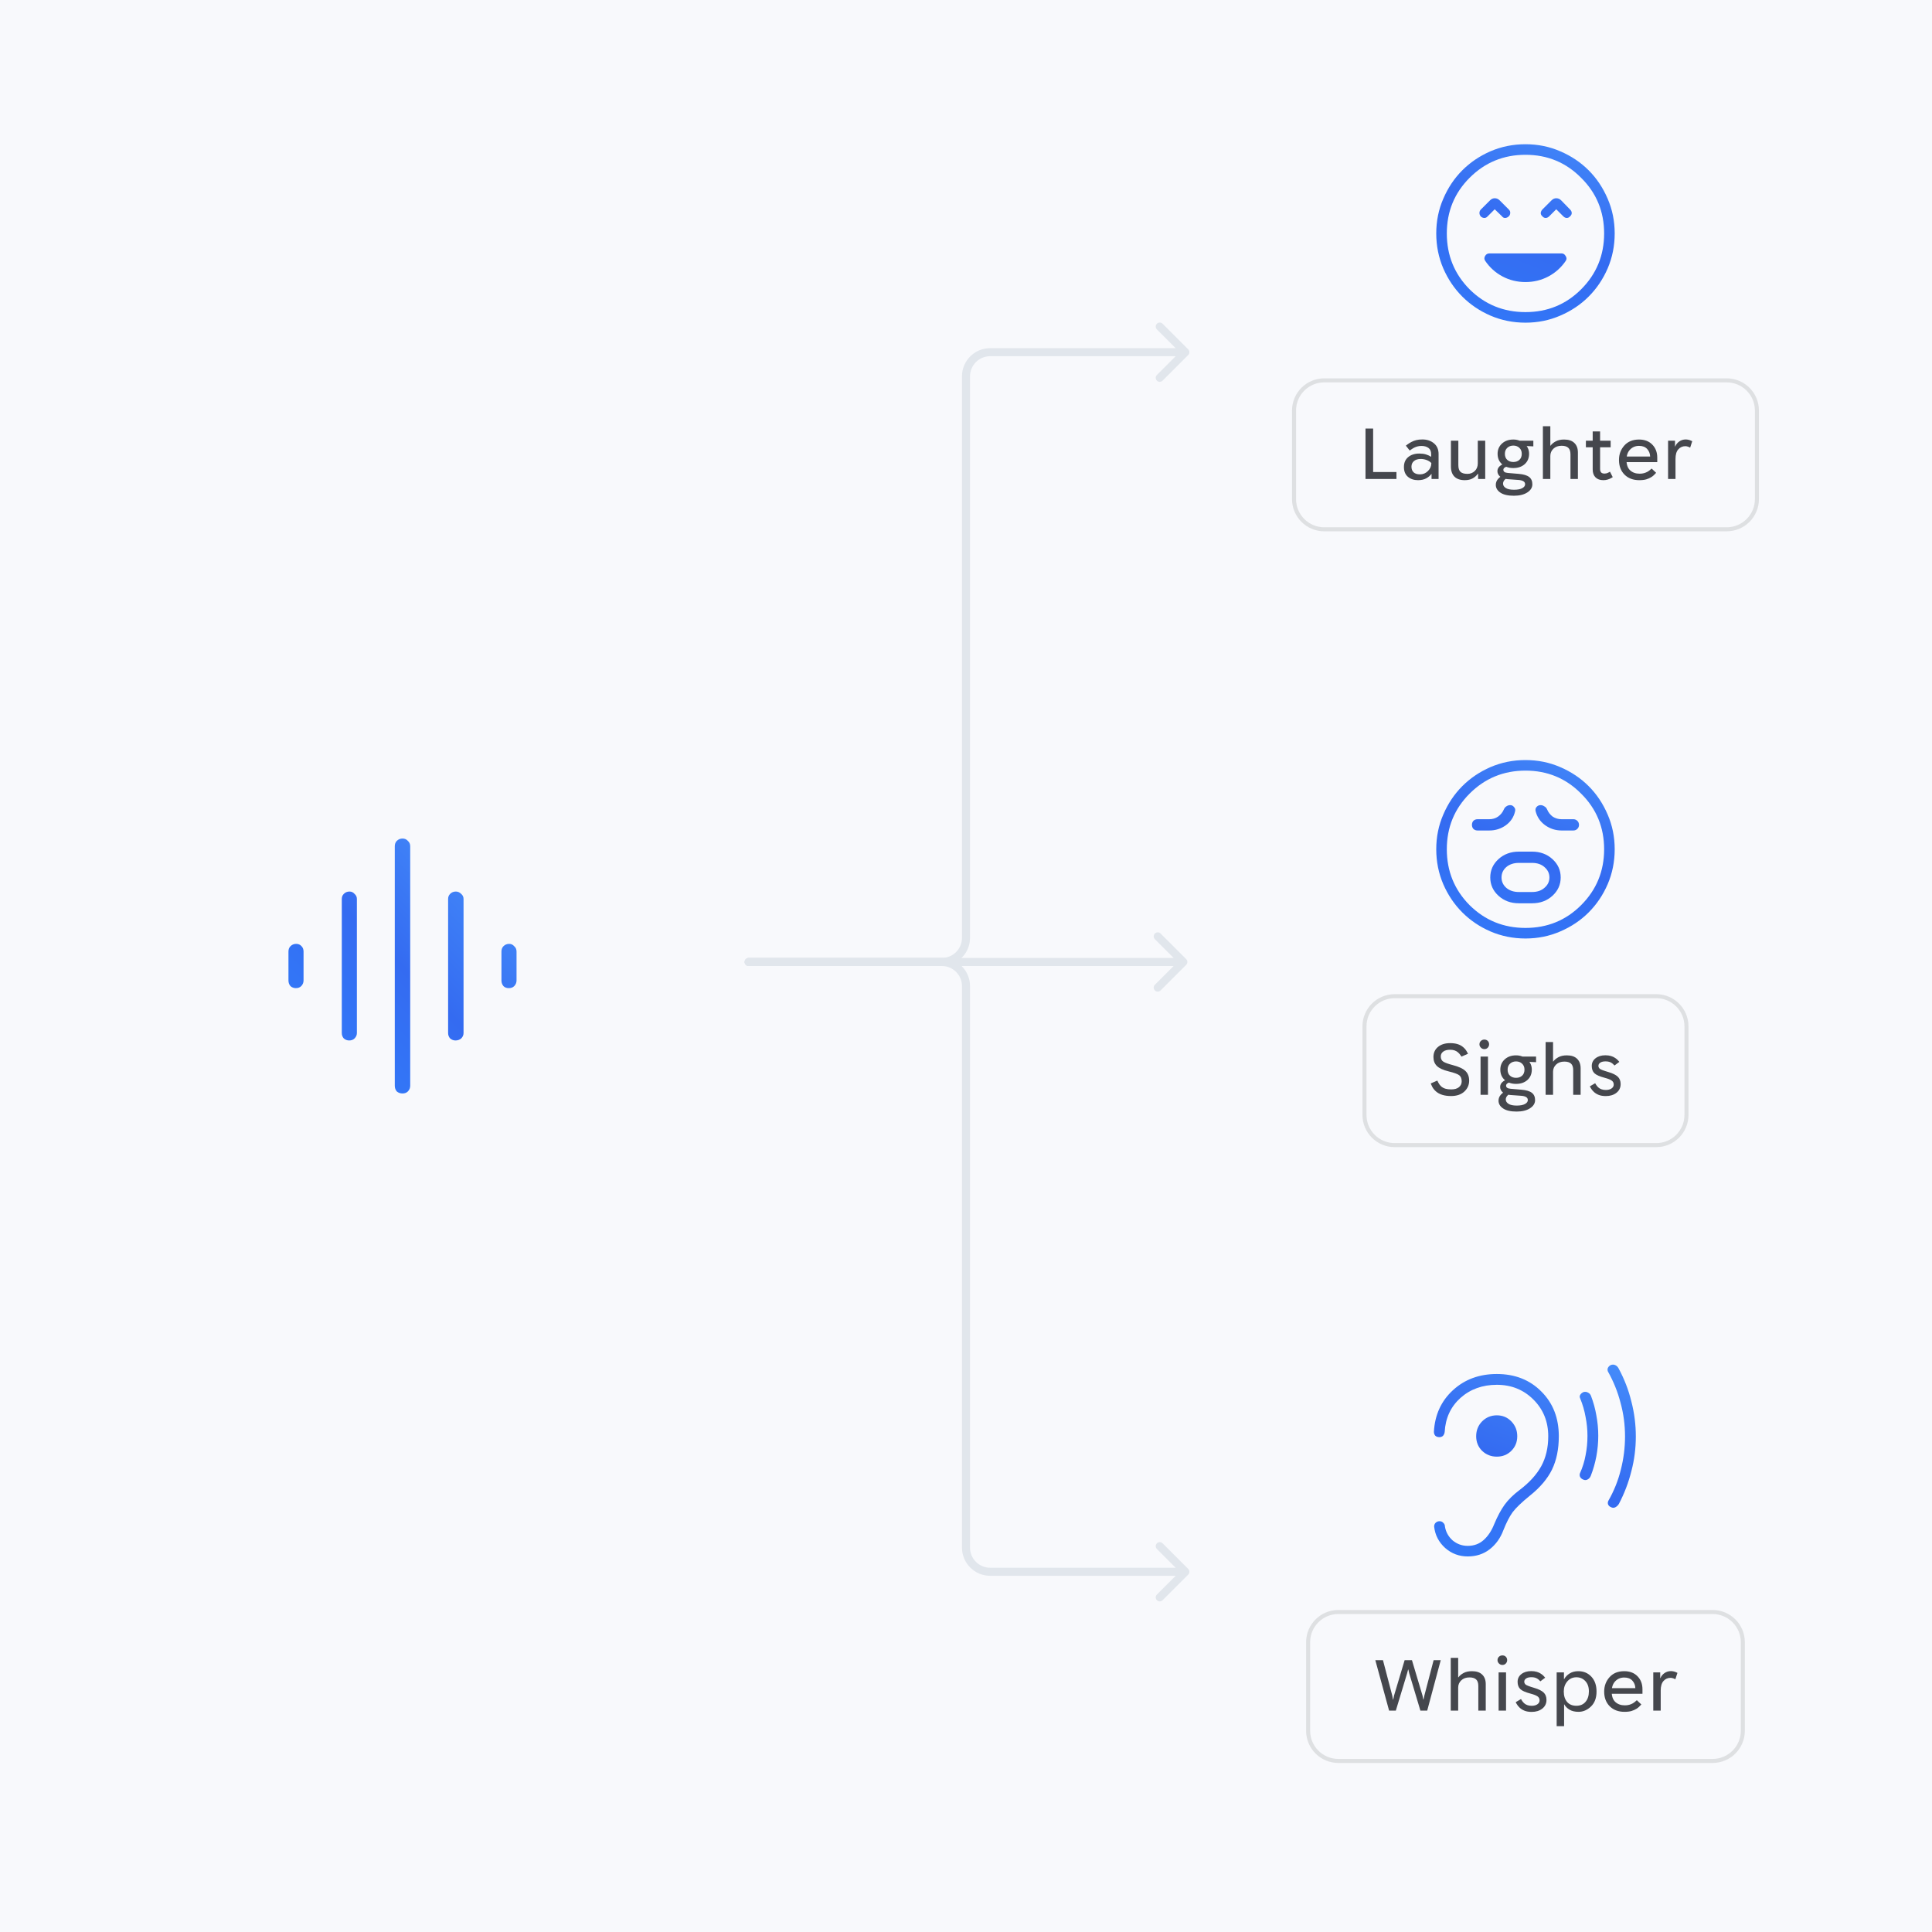 <svg width="480" height="480" viewBox="0 0 480 480" fill="none" xmlns="http://www.w3.org/2000/svg">
<rect width="480" height="480" fill="#F8F9FC"/>
<path d="M84.917 256.667V223.333C84.917 222.833 85.083 222.417 85.417 222.083C85.806 221.694 86.278 221.5 86.833 221.5C87.333 221.5 87.75 221.694 88.083 222.083C88.472 222.417 88.667 222.833 88.667 223.333V256.667C88.667 257.167 88.472 257.611 88.083 258C87.75 258.333 87.306 258.5 86.75 258.5C86.25 258.5 85.806 258.333 85.417 258C85.083 257.611 84.917 257.167 84.917 256.667ZM98.083 269.75V210.25C98.083 209.694 98.25 209.25 98.583 208.917C98.972 208.528 99.444 208.333 100 208.333C100.556 208.333 101 208.528 101.333 208.917C101.722 209.25 101.917 209.694 101.917 210.25V269.75C101.917 270.306 101.722 270.778 101.333 271.167C101 271.5 100.556 271.667 100 271.667C99.444 271.667 98.972 271.5 98.583 271.167C98.25 270.778 98.083 270.306 98.083 269.75ZM71.667 243.583V236.417C71.667 235.861 71.833 235.417 72.167 235.083C72.556 234.694 73.028 234.5 73.583 234.5C74.139 234.5 74.583 234.694 74.917 235.083C75.25 235.417 75.417 235.861 75.417 236.417V243.583C75.417 244.139 75.222 244.611 74.833 245C74.5 245.333 74.056 245.5 73.5 245.5C73 245.5 72.556 245.333 72.167 245C71.833 244.611 71.667 244.139 71.667 243.583ZM111.333 256.667V223.333C111.333 222.833 111.5 222.417 111.833 222.083C112.222 221.694 112.694 221.5 113.25 221.5C113.75 221.5 114.194 221.694 114.583 222.083C114.972 222.417 115.167 222.833 115.167 223.333V256.667C115.167 257.167 114.972 257.611 114.583 258C114.194 258.333 113.722 258.5 113.167 258.5C112.667 258.5 112.222 258.333 111.833 258C111.5 257.611 111.333 257.167 111.333 256.667ZM124.583 243.583V236.417C124.583 235.861 124.75 235.417 125.083 235.083C125.472 234.694 125.944 234.5 126.5 234.5C127 234.5 127.417 234.694 127.75 235.083C128.139 235.417 128.333 235.861 128.333 236.417V243.583C128.333 244.139 128.139 244.611 127.75 245C127.417 245.333 126.972 245.5 126.417 245.5C125.861 245.5 125.417 245.333 125.083 245C124.75 244.611 124.583 244.139 124.583 243.583Z" fill="url(#paint0_linear_4221_4197)"/>
<path d="M186 238C185.448 238 185 238.448 185 239C185 239.552 185.448 240 186 240V239V238ZM294.707 239.707C295.098 239.317 295.098 238.683 294.707 238.293L288.343 231.929C287.953 231.538 287.319 231.538 286.929 231.929C286.538 232.319 286.538 232.953 286.929 233.343L292.586 239L286.929 244.657C286.538 245.047 286.538 245.681 286.929 246.071C287.319 246.462 287.953 246.462 288.343 246.071L294.707 239.707ZM186 239V240H294V239V238H186V239Z" fill="#E1E6EC"/>
<path d="M186 238C185.448 238 185 238.448 185 239C185 239.552 185.448 240 186 240V239V238ZM295.207 88.207C295.598 87.817 295.598 87.183 295.207 86.793L288.843 80.429C288.453 80.038 287.819 80.038 287.429 80.429C287.038 80.82 287.038 81.453 287.429 81.843L293.086 87.5L287.429 93.157C287.038 93.547 287.038 94.18 287.429 94.571C287.819 94.962 288.453 94.962 288.843 94.571L295.207 88.207ZM186 239V240H234V239V238H186V239ZM240 233H241V93.5H240H239V233H240ZM246 87.5V88.5H294.5V87.5V86.5H246V87.5ZM240 93.5H241C241 90.739 243.239 88.5 246 88.5V87.5V86.5C242.134 86.5 239 89.634 239 93.5H240ZM234 239V240C237.866 240 241 236.866 241 233H240H239C239 235.761 236.761 238 234 238V239Z" fill="#E1E6EC"/>
<path d="M186 240C185.448 240 185 239.552 185 239C185 238.448 185.448 238 186 238V239V240ZM295.207 389.793C295.598 390.183 295.598 390.817 295.207 391.207L288.843 397.571C288.453 397.962 287.819 397.962 287.429 397.571C287.038 397.181 287.038 396.547 287.429 396.157L293.086 390.5L287.429 384.843C287.038 384.453 287.038 383.819 287.429 383.429C287.819 383.038 288.453 383.038 288.843 383.429L295.207 389.793ZM186 239V238H234V239V240H186V239ZM240 245H241V384.5H240H239V245H240ZM246 390.5V389.5H294.5V390.5V391.5H246V390.5ZM240 384.5H241C241 387.261 243.239 389.5 246 389.5V390.5V391.5C242.134 391.5 239 388.366 239 384.5H240ZM234 239V238C237.866 238 241 241.134 241 245H240H239C239 242.239 236.761 240 234 240V239Z" fill="#E1E6EC"/>
<path d="M379 70.075C381.061 70.075 382.967 69.608 384.717 68.675C386.467 67.742 387.906 66.439 389.033 64.767C389.267 64.378 389.247 63.989 388.975 63.6C388.742 63.172 388.392 62.958 387.925 62.958H370.075C369.569 62.958 369.2 63.172 368.967 63.6C368.733 63.989 368.733 64.378 368.967 64.767C370.094 66.439 371.533 67.742 373.283 68.675C375.033 69.608 376.939 70.075 379 70.075ZM371.358 51.992L373.167 53.742C373.361 54.014 373.614 54.15 373.925 54.15C374.275 54.15 374.586 54.014 374.858 53.742C375.092 53.508 375.208 53.236 375.208 52.925C375.247 52.614 375.131 52.322 374.858 52.05L372.583 49.775C372.233 49.425 371.825 49.25 371.358 49.25C370.931 49.25 370.542 49.425 370.192 49.775L367.917 52.05C367.683 52.283 367.567 52.575 367.567 52.925C367.567 53.236 367.683 53.528 367.917 53.8C368.189 54.033 368.481 54.15 368.792 54.15C369.103 54.15 369.375 54.014 369.608 53.742L371.358 51.992ZM386.642 51.992L388.392 53.742C388.664 54.014 388.956 54.15 389.267 54.15C389.578 54.15 389.85 54.014 390.083 53.742C390.356 53.508 390.492 53.236 390.492 52.925C390.492 52.614 390.356 52.322 390.083 52.05L387.867 49.775C387.517 49.425 387.108 49.25 386.642 49.25C386.214 49.25 385.825 49.425 385.475 49.775L383.2 52.05C382.967 52.283 382.831 52.575 382.792 52.925C382.792 53.236 382.928 53.508 383.2 53.742C383.433 54.014 383.706 54.15 384.017 54.15C384.328 54.15 384.619 54.014 384.892 53.742L386.642 51.992ZM379 80.167C375.928 80.167 373.031 79.583 370.308 78.417C367.625 77.25 365.292 75.675 363.308 73.692C361.325 71.708 359.75 69.375 358.583 66.692C357.417 63.969 356.833 61.072 356.833 58C356.833 54.928 357.417 52.05 358.583 49.367C359.75 46.644 361.325 44.292 363.308 42.308C365.292 40.325 367.625 38.75 370.308 37.583C373.031 36.417 375.928 35.833 379 35.833C382.072 35.833 384.95 36.417 387.633 37.583C390.356 38.75 392.708 40.325 394.692 42.308C396.675 44.292 398.25 46.644 399.417 49.367C400.583 52.05 401.167 54.928 401.167 58C401.167 61.072 400.583 63.969 399.417 66.692C398.25 69.375 396.675 71.708 394.692 73.692C392.708 75.675 390.356 77.25 387.633 78.417C384.95 79.583 382.072 80.167 379 80.167ZM379 77.542C384.444 77.542 389.053 75.656 392.825 71.883C396.636 68.072 398.542 63.444 398.542 58C398.542 52.556 396.636 47.947 392.825 44.175C389.053 40.364 384.444 38.458 379 38.458C373.556 38.458 368.928 40.364 365.117 44.175C361.344 47.947 359.458 52.556 359.458 58C359.458 63.444 361.344 68.072 365.117 71.883C368.928 75.656 373.556 77.542 379 77.542Z" fill="url(#paint1_linear_4221_4197)"/>
<path d="M329 94.5H429C433.142 94.5 436.5 97.858 436.5 102V124C436.5 128.142 433.142 131.5 429 131.5H329C324.858 131.5 321.5 128.142 321.5 124V102C321.5 97.858 324.858 94.5 329 94.5Z" stroke="#212226" stroke-opacity="0.12"/>
<path d="M339.254 119V106.47H341.152V117.276H346.945V119H339.254ZM352.302 119.298C351.293 119.298 350.455 119.018 349.79 118.457C349.131 117.897 348.802 117.087 348.802 116.025C348.802 114.975 349.155 114.155 349.86 113.566C350.566 112.977 351.491 112.682 352.634 112.682C353.247 112.682 353.786 112.752 354.253 112.892C354.72 113.032 355.157 113.231 355.565 113.487V112.831C355.565 112.12 355.341 111.603 354.892 111.282C354.443 110.956 353.868 110.792 353.168 110.792C352.8 110.792 352.465 110.833 352.162 110.915C351.864 110.997 351.605 111.093 351.383 111.204C351.167 111.309 350.922 111.457 350.648 111.65C350.374 111.837 350.237 111.93 350.237 111.93L349.283 110.722C349.283 110.722 349.42 110.617 349.694 110.407C349.974 110.197 350.304 109.993 350.683 109.795C351.068 109.591 351.468 109.439 351.882 109.34C352.302 109.235 352.803 109.182 353.387 109.182C354.542 109.182 355.501 109.503 356.265 110.145C357.03 110.781 357.412 111.667 357.412 112.805V119H355.662V117.425L355.88 117.766H355.609C355.347 118.151 354.935 118.504 354.375 118.825C353.821 119.14 353.13 119.298 352.302 119.298ZM352.792 117.854C353.556 117.854 354.215 117.577 354.769 117.022C355.329 116.468 355.609 115.838 355.609 115.132V115.036C355.306 114.715 354.915 114.467 354.437 114.292C353.964 114.117 353.483 114.03 352.993 114.03C352.264 114.03 351.695 114.205 351.287 114.555C350.878 114.899 350.674 115.36 350.674 115.937C350.674 116.544 350.855 117.017 351.217 117.355C351.578 117.687 352.103 117.854 352.792 117.854ZM363.906 119.298C362.809 119.298 361.963 119.009 361.368 118.431C360.773 117.848 360.476 116.996 360.476 115.876V109.497H362.322V115.544C362.322 116.325 362.497 116.885 362.847 117.224C363.203 117.562 363.783 117.731 364.588 117.731C365.3 117.731 365.904 117.495 366.4 117.022C366.901 116.55 367.152 115.908 367.152 115.097V109.497H368.998V119H367.231V116.839L368.088 117.696H367.178C366.846 118.169 366.414 118.554 365.883 118.851C365.358 119.149 364.699 119.298 363.906 119.298ZM376.116 123.165C374.634 123.165 373.514 122.905 372.756 122.386C372.003 121.873 371.627 121.231 371.627 120.461C371.627 119.89 371.828 119.382 372.231 118.939C372.639 118.49 373.161 118.154 373.797 117.932L374.707 118.44C374.264 118.755 373.94 119.047 373.736 119.315C373.531 119.583 373.429 119.866 373.429 120.164C373.429 120.595 373.654 120.954 374.103 121.24C374.552 121.532 375.232 121.678 376.142 121.678C377.046 121.678 377.731 121.546 378.198 121.284C378.671 121.027 378.907 120.706 378.907 120.321C378.907 119.971 378.755 119.712 378.452 119.543C378.154 119.379 377.764 119.28 377.279 119.245L374.602 119.053C373.756 118.994 373.114 118.775 372.677 118.396C372.245 118.017 372.029 117.568 372.029 117.049C372.029 116.588 372.213 116.185 372.581 115.841C372.948 115.497 373.499 115.232 374.234 115.045L374.558 115.867C374.208 115.949 373.946 116.063 373.771 116.209C373.596 116.349 373.508 116.524 373.508 116.734C373.508 116.955 373.599 117.13 373.779 117.259C373.96 117.387 374.246 117.469 374.637 117.504L377.314 117.731C378.51 117.83 379.374 118.087 379.904 118.501C380.441 118.91 380.709 119.516 380.709 120.321C380.709 121.132 380.289 121.809 379.449 122.351C378.609 122.894 377.498 123.165 376.116 123.165ZM375.984 116.287C374.824 116.287 373.881 115.964 373.158 115.316C372.435 114.663 372.073 113.805 372.073 112.744C372.073 111.717 372.435 110.871 373.158 110.206C373.881 109.535 374.824 109.2 375.984 109.2C377.029 109.2 377.941 109.535 378.723 110.206C379.505 110.871 379.896 111.717 379.896 112.744C379.896 113.805 379.534 114.663 378.811 115.316C378.087 115.964 377.145 116.287 375.984 116.287ZM375.984 114.782C376.591 114.782 377.09 114.607 377.481 114.257C377.877 113.902 378.076 113.397 378.076 112.744C378.076 112.125 377.877 111.632 377.481 111.265C377.09 110.892 376.591 110.705 375.984 110.705C375.378 110.705 374.876 110.892 374.479 111.265C374.083 111.632 373.884 112.125 373.884 112.744C373.884 113.397 374.083 113.902 374.479 114.257C374.876 114.607 375.378 114.782 375.984 114.782ZM380.954 110.897L377.306 110.731V109.497H380.954V110.897ZM383.329 119V105.892H385.175V110.731H385.227C385.531 110.311 385.959 109.952 386.514 109.655C387.068 109.352 387.765 109.2 388.605 109.2C389.713 109.2 390.559 109.483 391.142 110.049C391.731 110.615 392.026 111.405 392.026 112.42V119H390.18V112.875C390.18 112.122 389.996 111.58 389.629 111.247C389.267 110.915 388.719 110.749 387.984 110.749C387.126 110.749 386.444 110.994 385.936 111.484C385.429 111.968 385.175 112.563 385.175 113.269V119H383.329ZM398.343 119.298C397.514 119.298 396.867 119.064 396.4 118.597C395.933 118.131 395.7 117.477 395.7 116.637V107.187H397.538V116.524C397.538 116.88 397.622 117.16 397.791 117.364C397.966 117.562 398.255 117.661 398.658 117.661C398.798 117.661 398.952 117.641 399.121 117.6C399.296 117.553 399.486 117.475 399.69 117.364C399.894 117.253 399.996 117.197 399.996 117.197L400.679 118.545C400.679 118.545 400.55 118.621 400.294 118.772C400.037 118.924 399.743 119.05 399.41 119.149C399.078 119.248 398.722 119.298 398.343 119.298ZM394.011 111.125V109.497H400.163V111.125H394.011ZM407.271 119.298C405.754 119.298 404.535 118.84 403.613 117.924C402.692 117.002 402.231 115.786 402.231 114.275C402.231 112.875 402.674 111.679 403.561 110.687C404.448 109.696 405.667 109.2 407.218 109.2C408.595 109.2 409.692 109.62 410.508 110.46C411.331 111.3 411.742 112.379 411.742 113.697V114.817H403.255V113.417H409.975V113.4C409.945 112.677 409.698 112.058 409.231 111.545C408.764 111.032 408.093 110.775 407.218 110.775C406.32 110.775 405.573 111.084 404.978 111.702C404.389 112.315 404.095 113.17 404.095 114.266C404.095 115.427 404.395 116.287 404.996 116.847C405.603 117.407 406.39 117.687 407.358 117.687C407.761 117.687 408.123 117.644 408.443 117.556C408.764 117.469 409.07 117.343 409.362 117.18C409.654 117.011 409.98 116.754 410.342 116.41L411.462 117.469C411.054 117.941 410.66 118.294 410.281 118.527C409.908 118.761 409.49 118.947 409.03 119.088C408.569 119.228 407.983 119.298 407.271 119.298ZM414.428 119V109.497H416.152V111.099L416.003 110.924H416.205C416.415 110.41 416.753 109.993 417.22 109.672C417.686 109.346 418.217 109.182 418.812 109.182C419.011 109.182 419.221 109.206 419.442 109.252C419.67 109.293 419.891 109.366 420.107 109.471C420.323 109.57 420.431 109.62 420.431 109.62L419.915 111.212C419.915 111.212 419.839 111.175 419.687 111.099C419.536 111.023 419.375 110.965 419.206 110.924C419.043 110.877 418.879 110.854 418.716 110.854C418.016 110.854 417.433 111.116 416.966 111.641C416.505 112.16 416.275 112.951 416.275 114.012V119H414.428Z" fill="#45474D"/>
<path d="M377.367 224.417H380.633C382.656 224.417 384.347 223.794 385.708 222.55C387.069 221.306 387.75 219.789 387.75 218C387.75 216.211 387.069 214.694 385.708 213.45C384.347 212.206 382.656 211.583 380.633 211.583H377.367C375.344 211.583 373.653 212.206 372.292 213.45C370.931 214.694 370.25 216.211 370.25 218C370.25 219.789 370.931 221.306 372.292 222.55C373.653 223.794 375.344 224.417 377.367 224.417ZM377.367 221.617C376.083 221.617 375.033 221.267 374.217 220.567C373.439 219.867 373.05 219.011 373.05 218C373.05 216.989 373.439 216.133 374.217 215.433C375.033 214.733 376.083 214.383 377.367 214.383H380.633C381.917 214.383 382.947 214.733 383.725 215.433C384.542 216.133 384.95 216.989 384.95 218C384.95 219.011 384.542 219.867 383.725 220.567C382.947 221.267 381.917 221.617 380.633 221.617H377.367ZM370.017 206.333C371.533 206.333 372.894 205.906 374.1 205.05C375.344 204.156 376.122 202.969 376.433 201.492C376.511 201.103 376.414 200.772 376.142 200.5C375.908 200.189 375.597 200.033 375.208 200.033C374.858 200.033 374.547 200.131 374.275 200.325C374.003 200.481 373.789 200.733 373.633 201.083C373.322 201.822 372.836 202.425 372.175 202.892C371.553 203.319 370.833 203.533 370.017 203.533H367.1C366.672 203.533 366.322 203.669 366.05 203.942C365.817 204.214 365.7 204.544 365.7 204.933C365.7 205.322 365.817 205.653 366.05 205.925C366.322 206.197 366.672 206.333 367.1 206.333H370.017ZM387.983 206.333H390.9C391.289 206.333 391.619 206.197 391.892 205.925C392.164 205.653 392.3 205.322 392.3 204.933C392.3 204.544 392.164 204.214 391.892 203.942C391.619 203.669 391.289 203.533 390.9 203.533H387.983C387.167 203.533 386.428 203.319 385.767 202.892C385.144 202.425 384.678 201.822 384.367 201.083C384.211 200.733 383.978 200.481 383.667 200.325C383.394 200.131 383.083 200.033 382.733 200.033C382.344 200.033 382.014 200.189 381.742 200.5C381.508 200.772 381.431 201.103 381.508 201.492C381.858 202.931 382.636 204.097 383.842 204.992C385.086 205.886 386.467 206.333 387.983 206.333ZM379 233.167C375.928 233.167 373.031 232.583 370.308 231.417C367.625 230.25 365.292 228.675 363.308 226.692C361.325 224.708 359.75 222.375 358.583 219.692C357.417 216.969 356.833 214.072 356.833 211C356.833 207.928 357.417 205.05 358.583 202.367C359.75 199.644 361.325 197.292 363.308 195.308C365.292 193.325 367.625 191.75 370.308 190.583C373.031 189.417 375.928 188.833 379 188.833C382.072 188.833 384.95 189.417 387.633 190.583C390.356 191.75 392.708 193.325 394.692 195.308C396.675 197.292 398.25 199.644 399.417 202.367C400.583 205.05 401.167 207.928 401.167 211C401.167 214.072 400.583 216.969 399.417 219.692C398.25 222.375 396.675 224.708 394.692 226.692C392.708 228.675 390.356 230.25 387.633 231.417C384.95 232.583 382.072 233.167 379 233.167ZM379 230.542C384.444 230.542 389.053 228.656 392.825 224.883C396.636 221.072 398.542 216.444 398.542 211C398.542 205.556 396.636 200.947 392.825 197.175C389.053 193.364 384.444 191.458 379 191.458C373.556 191.458 368.928 193.364 365.117 197.175C361.344 200.947 359.458 205.556 359.458 211C359.458 216.444 361.344 221.072 365.117 224.883C368.928 228.656 373.556 230.542 379 230.542Z" fill="url(#paint2_linear_4221_4197)"/>
<path d="M346.5 247.5H411.5C415.642 247.5 419 250.858 419 255V277C419 281.142 415.642 284.5 411.5 284.5H346.5C342.358 284.5 339 281.142 339 277V255C339 250.858 342.358 247.5 346.5 247.5Z" stroke="#212226" stroke-opacity="0.12"/>
<path d="M360.51 272.306C359.7 272.306 358.979 272.21 358.349 272.018C357.725 271.831 357.185 271.536 356.73 271.134C356.281 270.725 355.958 270.3 355.759 269.856C355.561 269.407 355.462 269.182 355.462 269.182L357.098 268.465C357.098 268.465 357.188 268.646 357.369 269.007C357.55 269.363 357.783 269.67 358.069 269.926C358.361 270.177 358.708 270.364 359.11 270.486C359.519 270.603 359.994 270.661 360.537 270.661C361.383 270.661 362.03 270.475 362.479 270.101C362.928 269.722 363.153 269.244 363.153 268.666C363.153 267.978 362.958 267.476 362.567 267.161C362.176 266.846 361.298 266.522 359.933 266.19C358.545 265.852 357.565 265.402 356.993 264.842C356.421 264.277 356.135 263.536 356.135 262.62C356.135 261.57 356.512 260.733 357.264 260.109C358.017 259.479 359.02 259.164 360.274 259.164C360.974 259.164 361.584 259.242 362.103 259.4C362.628 259.557 363.086 259.8 363.477 260.126C363.868 260.447 364.174 260.806 364.395 261.202C364.617 261.599 364.728 261.797 364.728 261.797L363.1 262.515C363.1 262.515 363.013 262.39 362.838 262.139C362.669 261.882 362.462 261.652 362.217 261.447C361.978 261.237 361.703 261.08 361.394 260.975C361.085 260.864 360.712 260.809 360.274 260.809C359.539 260.809 358.968 260.963 358.559 261.272C358.157 261.576 357.955 261.978 357.955 262.48C357.955 263.069 358.177 263.504 358.62 263.784C359.07 264.058 359.825 264.332 360.887 264.606C362.427 265.003 363.497 265.499 364.098 266.094C364.705 266.683 365.008 267.482 365.008 268.491C365.008 269.553 364.608 270.454 363.809 271.195C363.01 271.936 361.91 272.306 360.51 272.306ZM367.838 272V262.497H369.684V272H367.838ZM368.783 260.651C368.451 260.651 368.165 260.532 367.926 260.292C367.686 260.053 367.567 259.773 367.567 259.452C367.567 259.114 367.686 258.834 367.926 258.612C368.165 258.391 368.451 258.28 368.783 258.28C369.127 258.28 369.41 258.391 369.632 258.612C369.854 258.834 369.964 259.114 369.964 259.452C369.964 259.773 369.854 260.053 369.632 260.292C369.41 260.532 369.127 260.651 368.783 260.651ZM376.793 276.165C375.311 276.165 374.191 275.905 373.433 275.386C372.68 274.873 372.304 274.231 372.304 273.461C372.304 272.89 372.505 272.382 372.908 271.939C373.316 271.49 373.838 271.154 374.474 270.932L375.384 271.44C374.941 271.755 374.617 272.047 374.413 272.315C374.209 272.583 374.107 272.866 374.107 273.164C374.107 273.595 374.331 273.954 374.78 274.24C375.23 274.532 375.909 274.678 376.819 274.678C377.723 274.678 378.409 274.546 378.875 274.284C379.348 274.027 379.584 273.706 379.584 273.321C379.584 272.971 379.433 272.712 379.129 272.543C378.832 272.379 378.441 272.28 377.957 272.245L375.279 272.053C374.433 271.994 373.792 271.775 373.354 271.396C372.923 271.017 372.707 270.568 372.707 270.049C372.707 269.588 372.89 269.185 373.258 268.841C373.625 268.497 374.177 268.232 374.912 268.045L375.235 268.867C374.885 268.949 374.623 269.063 374.448 269.209C374.273 269.349 374.185 269.524 374.185 269.734C374.185 269.955 374.276 270.13 374.457 270.259C374.638 270.387 374.923 270.469 375.314 270.504L377.992 270.731C379.188 270.83 380.051 271.087 380.582 271.501C381.118 271.91 381.387 272.516 381.387 273.321C381.387 274.132 380.967 274.809 380.127 275.351C379.287 275.894 378.175 276.165 376.793 276.165ZM376.662 269.287C375.501 269.287 374.559 268.964 373.835 268.316C373.112 267.663 372.75 266.805 372.75 265.744C372.75 264.717 373.112 263.871 373.835 263.206C374.559 262.535 375.501 262.2 376.662 262.2C377.706 262.2 378.619 262.535 379.4 263.206C380.182 263.871 380.573 264.717 380.573 265.744C380.573 266.805 380.211 267.663 379.488 268.316C378.765 268.964 377.823 269.287 376.662 269.287ZM376.662 267.782C377.268 267.782 377.767 267.607 378.158 267.257C378.555 266.902 378.753 266.397 378.753 265.744C378.753 265.125 378.555 264.632 378.158 264.265C377.767 263.892 377.268 263.705 376.662 263.705C376.055 263.705 375.553 263.892 375.157 264.265C374.76 264.632 374.562 265.125 374.562 265.744C374.562 266.397 374.76 266.902 375.157 267.257C375.553 267.607 376.055 267.782 376.662 267.782ZM381.632 263.897L377.983 263.731V262.497H381.632V263.897ZM384.006 272V258.892H385.852V263.731H385.905C386.208 263.311 386.637 262.952 387.191 262.655C387.745 262.352 388.442 262.2 389.282 262.2C390.39 262.2 391.236 262.483 391.82 263.049C392.409 263.615 392.703 264.405 392.703 265.42V272H390.857V265.875C390.857 265.122 390.673 264.58 390.306 264.247C389.944 263.915 389.396 263.749 388.661 263.749C387.803 263.749 387.121 263.994 386.613 264.484C386.106 264.968 385.852 265.563 385.852 266.269V272H384.006ZM398.967 272.315C398.285 272.315 397.702 272.222 397.217 272.035C396.739 271.848 396.331 271.597 395.992 271.282C395.654 270.962 395.403 270.652 395.24 270.355C395.077 270.052 394.995 269.9 394.995 269.9L396.316 269.121C396.316 269.121 396.386 269.241 396.526 269.48C396.672 269.713 396.853 269.935 397.069 270.145C397.284 270.349 397.553 270.51 397.874 270.626C398.194 270.743 398.556 270.801 398.959 270.801C399.548 270.801 400.023 270.676 400.385 270.425C400.747 270.174 400.927 269.853 400.927 269.462C400.927 269.013 400.747 268.672 400.385 268.439C400.029 268.2 399.469 267.981 398.705 267.782C397.416 267.444 396.552 267.059 396.115 266.627C395.683 266.196 395.467 265.601 395.467 264.842C395.467 264.055 395.779 263.416 396.404 262.926C397.034 262.43 397.85 262.182 398.854 262.182C399.373 262.182 399.828 262.241 400.219 262.358C400.609 262.468 400.959 262.629 401.269 262.839C401.584 263.043 401.837 263.259 402.03 263.486C402.222 263.708 402.319 263.819 402.319 263.819L401.12 264.72C401.12 264.72 401.041 264.641 400.884 264.484C400.732 264.32 400.56 264.18 400.367 264.064C400.181 263.941 399.971 263.851 399.737 263.792C399.504 263.728 399.221 263.696 398.889 263.696C398.329 263.696 397.894 263.801 397.585 264.011C397.276 264.221 397.121 264.49 397.121 264.816C397.121 265.061 397.223 265.289 397.427 265.499C397.637 265.703 398.361 265.986 399.597 266.347C400.671 266.662 401.447 267.045 401.925 267.494C402.403 267.943 402.642 268.558 402.642 269.34C402.642 270.238 402.295 270.959 401.601 271.501C400.913 272.044 400.035 272.315 398.967 272.315Z" fill="#45474D"/>
<path d="M371.883 361.9C370.444 361.9 369.219 361.414 368.208 360.442C367.236 359.469 366.75 358.264 366.75 356.825C366.75 355.386 367.236 354.161 368.208 353.15C369.219 352.139 370.444 351.633 371.883 351.633C373.322 351.633 374.528 352.139 375.5 353.15C376.472 354.161 376.958 355.386 376.958 356.825C376.958 358.264 376.472 359.469 375.5 360.442C374.528 361.414 373.322 361.9 371.883 361.9ZM393.408 367.617C393.758 367.772 394.108 367.753 394.458 367.558C394.808 367.364 395.061 367.072 395.217 366.683C395.839 365.089 396.306 363.456 396.617 361.783C396.928 360.111 397.083 358.419 397.083 356.708C397.083 354.997 396.928 353.325 396.617 351.692C396.344 350.058 395.897 348.425 395.275 346.792C395.119 346.403 394.867 346.131 394.517 345.975C394.167 345.781 393.797 345.742 393.408 345.858C393.058 346.014 392.786 346.247 392.592 346.558C392.436 346.831 392.436 347.122 392.592 347.433C393.214 348.95 393.661 350.486 393.933 352.042C394.244 353.597 394.4 355.172 394.4 356.767C394.4 358.4 394.244 359.994 393.933 361.55C393.661 363.067 393.194 364.564 392.533 366.042C392.417 366.353 392.436 366.664 392.592 366.975C392.786 367.286 393.058 367.5 393.408 367.617ZM400.233 374.442C400.583 374.636 400.933 374.656 401.283 374.5C401.672 374.306 401.983 374.014 402.217 373.625C403.578 371.019 404.608 368.317 405.308 365.517C406.047 362.717 406.417 359.839 406.417 356.883C406.417 353.928 406.047 351.031 405.308 348.192C404.608 345.314 403.539 342.553 402.1 339.908C401.906 339.558 401.633 339.306 401.283 339.15C400.933 338.994 400.564 338.994 400.175 339.15C399.864 339.306 399.631 339.539 399.475 339.85C399.358 340.122 399.358 340.414 399.475 340.725C400.875 343.214 401.925 345.819 402.625 348.542C403.364 351.225 403.733 354.006 403.733 356.883C403.733 359.683 403.383 362.444 402.683 365.167C402.022 367.85 400.992 370.417 399.592 372.867C399.436 373.178 399.417 373.489 399.533 373.8C399.689 374.111 399.922 374.325 400.233 374.442ZM358.992 379.283C359.225 380.644 359.867 381.792 360.917 382.725C362.006 383.619 363.25 384.067 364.65 384.067C366.206 384.067 367.528 383.581 368.617 382.608C369.706 381.636 370.581 380.314 371.242 378.642C372.058 376.697 372.914 375.103 373.808 373.858C374.742 372.575 375.986 371.35 377.542 370.183C379.953 368.356 381.742 366.392 382.908 364.292C384.075 362.153 384.658 359.664 384.658 356.825C384.658 353.208 383.433 350.175 380.983 347.725C378.533 345.275 375.5 344.05 371.883 344.05C368.306 344.05 365.292 345.139 362.842 347.317C360.431 349.494 359.128 352.294 358.933 355.717C358.894 356.106 358.758 356.436 358.525 356.708C358.292 356.942 357.981 357.058 357.592 357.058C357.203 357.058 356.872 356.942 356.6 356.708C356.367 356.436 356.25 356.106 356.25 355.717C356.483 351.517 358.058 348.075 360.975 345.392C363.892 342.708 367.528 341.367 371.883 341.367C376.394 341.367 380.089 342.825 382.967 345.742C385.844 348.619 387.283 352.314 387.283 356.825C387.283 360.014 386.719 362.775 385.592 365.108C384.464 367.403 382.636 369.561 380.108 371.583C378.047 373.256 376.608 374.636 375.792 375.725C375.014 376.814 374.256 378.292 373.517 380.158C372.778 382.142 371.631 383.736 370.075 384.942C368.558 386.108 366.75 386.692 364.65 386.692C362.511 386.692 360.644 385.992 359.05 384.592C357.456 383.153 356.542 381.383 356.308 379.283C356.308 378.894 356.425 378.583 356.658 378.35C356.931 378.078 357.261 377.942 357.65 377.942C358.039 377.942 358.35 378.078 358.583 378.35C358.856 378.583 358.992 378.894 358.992 379.283Z" fill="url(#paint3_linear_4221_4197)"/>
<path d="M332.5 400.5H425.5C429.642 400.5 433 403.858 433 408V430C433 434.142 429.642 437.5 425.5 437.5H332.5C328.358 437.5 325 434.142 325 430V408C325 403.858 328.358 400.5 332.5 400.5Z" stroke="#212226" stroke-opacity="0.12"/>
<path d="M345.118 425L341.696 412.47H343.595L345.905 421.272L346.089 422.27H346.141L346.343 421.272L348.976 412.47H350.796L353.421 421.272L353.623 422.252H353.675L353.876 421.272L356.178 412.47H357.945L354.585 425H352.896L350.123 415.751L349.895 414.789H349.843L349.589 415.742L346.789 425H345.118ZM360.434 425V411.892H362.28V416.731H362.333C362.636 416.311 363.065 415.952 363.619 415.655C364.173 415.352 364.87 415.2 365.71 415.2C366.819 415.2 367.664 415.483 368.248 416.049C368.837 416.615 369.131 417.405 369.131 418.42V425H367.285V418.875C367.285 418.122 367.101 417.58 366.734 417.247C366.372 416.915 365.824 416.749 365.089 416.749C364.231 416.749 363.549 416.994 363.041 417.484C362.534 417.968 362.28 418.563 362.28 419.269V425H360.434ZM372.324 425V415.497H374.17V425H372.324ZM373.269 413.651C372.937 413.651 372.651 413.532 372.412 413.292C372.173 413.053 372.053 412.773 372.053 412.452C372.053 412.114 372.173 411.834 372.412 411.612C372.651 411.391 372.937 411.28 373.269 411.28C373.613 411.28 373.896 411.391 374.118 411.612C374.34 411.834 374.45 412.114 374.45 412.452C374.45 412.773 374.34 413.053 374.118 413.292C373.896 413.532 373.613 413.651 373.269 413.651ZM380.544 425.315C379.862 425.315 379.278 425.222 378.794 425.035C378.316 424.848 377.907 424.597 377.569 424.282C377.231 423.962 376.98 423.652 376.817 423.355C376.653 423.052 376.572 422.9 376.572 422.9L377.893 422.121C377.893 422.121 377.963 422.241 378.103 422.48C378.249 422.713 378.429 422.935 378.645 423.145C378.861 423.349 379.129 423.51 379.45 423.626C379.771 423.743 380.133 423.801 380.535 423.801C381.124 423.801 381.6 423.676 381.962 423.425C382.323 423.174 382.504 422.853 382.504 422.462C382.504 422.013 382.323 421.672 381.962 421.439C381.606 421.2 381.046 420.981 380.282 420.782C378.992 420.444 378.129 420.059 377.692 419.627C377.26 419.196 377.044 418.601 377.044 417.842C377.044 417.055 377.356 416.416 377.98 415.926C378.61 415.43 379.427 415.182 380.43 415.182C380.949 415.182 381.404 415.241 381.795 415.358C382.186 415.468 382.536 415.629 382.845 415.839C383.16 416.043 383.414 416.259 383.607 416.486C383.799 416.708 383.895 416.819 383.895 416.819L382.697 417.72C382.697 417.72 382.618 417.641 382.46 417.484C382.309 417.32 382.137 417.18 381.944 417.064C381.757 416.941 381.547 416.851 381.314 416.792C381.081 416.728 380.798 416.696 380.465 416.696C379.905 416.696 379.471 416.801 379.162 417.011C378.852 417.221 378.698 417.49 378.698 417.816C378.698 418.061 378.8 418.289 379.004 418.499C379.214 418.703 379.937 418.986 381.174 419.347C382.247 419.662 383.023 420.045 383.502 420.494C383.98 420.943 384.219 421.558 384.219 422.34C384.219 423.238 383.872 423.959 383.178 424.501C382.489 425.044 381.612 425.315 380.544 425.315ZM386.749 428.868V415.506H388.56V417.606L388.21 417.169H388.612C388.957 416.568 389.426 416.09 390.021 415.734C390.616 415.378 391.313 415.2 392.112 415.2C393.442 415.2 394.53 415.658 395.376 416.574C396.228 417.484 396.654 418.715 396.654 420.266C396.654 421.853 396.193 423.09 395.271 423.976C394.35 424.857 393.32 425.298 392.182 425.298C391.267 425.298 390.514 425.117 389.925 424.755C389.342 424.393 388.916 423.965 388.647 423.469H388.595V428.868H386.749ZM391.649 423.792C392.617 423.792 393.375 423.466 393.924 422.812C394.478 422.159 394.755 421.293 394.755 420.214C394.755 419.14 394.46 418.289 393.871 417.659C393.282 417.029 392.544 416.714 391.657 416.714C390.736 416.714 389.98 417.055 389.391 417.737C388.808 418.42 388.516 419.257 388.516 420.249C388.516 421.322 388.787 422.182 389.33 422.83C389.878 423.472 390.651 423.792 391.649 423.792ZM403.594 425.298C402.078 425.298 400.858 424.84 399.937 423.924C399.015 423.002 398.554 421.786 398.554 420.275C398.554 418.875 398.998 417.679 399.884 416.687C400.771 415.696 401.99 415.2 403.542 415.2C404.918 415.2 406.015 415.62 406.832 416.46C407.654 417.3 408.066 418.379 408.066 419.697V420.817H399.578V419.417H406.298V419.4C406.269 418.677 406.021 418.058 405.554 417.545C405.088 417.032 404.417 416.775 403.542 416.775C402.643 416.775 401.897 417.084 401.302 417.702C400.713 418.315 400.418 419.17 400.418 420.266C400.418 421.427 400.718 422.287 401.319 422.847C401.926 423.407 402.713 423.687 403.682 423.687C404.084 423.687 404.446 423.644 404.767 423.556C405.088 423.469 405.394 423.343 405.686 423.18C405.977 423.011 406.304 422.754 406.666 422.41L407.786 423.469C407.377 423.941 406.983 424.294 406.604 424.527C406.231 424.761 405.814 424.947 405.353 425.088C404.892 425.228 404.306 425.298 403.594 425.298ZM410.752 425V415.497H412.476V417.099L412.327 416.924H412.528C412.738 416.41 413.076 415.993 413.543 415.672C414.01 415.346 414.541 415.182 415.136 415.182C415.334 415.182 415.544 415.206 415.766 415.252C415.993 415.293 416.215 415.366 416.431 415.471C416.646 415.57 416.754 415.62 416.754 415.62L416.238 417.212C416.238 417.212 416.162 417.175 416.011 417.099C415.859 417.023 415.699 416.965 415.529 416.924C415.366 416.877 415.203 416.854 415.039 416.854C414.339 416.854 413.756 417.116 413.289 417.641C412.829 418.16 412.598 418.951 412.598 420.012V425H410.752Z" fill="#45474D"/>
<defs>
<linearGradient id="paint0_linear_4221_4197" x1="60" y1="280" x2="140" y2="200" gradientUnits="userSpaceOnUse">
<stop stop-color="#3186FF"/>
<stop offset="0.498" stop-color="#346BF1"/>
<stop offset="1" stop-color="#4FA0FF"/>
</linearGradient>
<linearGradient id="paint1_linear_4221_4197" x1="304" y1="86" x2="340.698" y2="-12.299" gradientUnits="userSpaceOnUse">
<stop stop-color="#3186FF"/>
<stop offset="0.498" stop-color="#346BF1"/>
<stop offset="1" stop-color="#4FA0FF"/>
</linearGradient>
<linearGradient id="paint2_linear_4221_4197" x1="304" y1="239" x2="340.698" y2="140.701" gradientUnits="userSpaceOnUse">
<stop stop-color="#3186FF"/>
<stop offset="0.498" stop-color="#346BF1"/>
<stop offset="1" stop-color="#4FA0FF"/>
</linearGradient>
<linearGradient id="paint3_linear_4221_4197" x1="304" y1="392" x2="340.698" y2="293.701" gradientUnits="userSpaceOnUse">
<stop stop-color="#3186FF"/>
<stop offset="0.498" stop-color="#346BF1"/>
<stop offset="1" stop-color="#4FA0FF"/>
</linearGradient>
</defs>
</svg>

